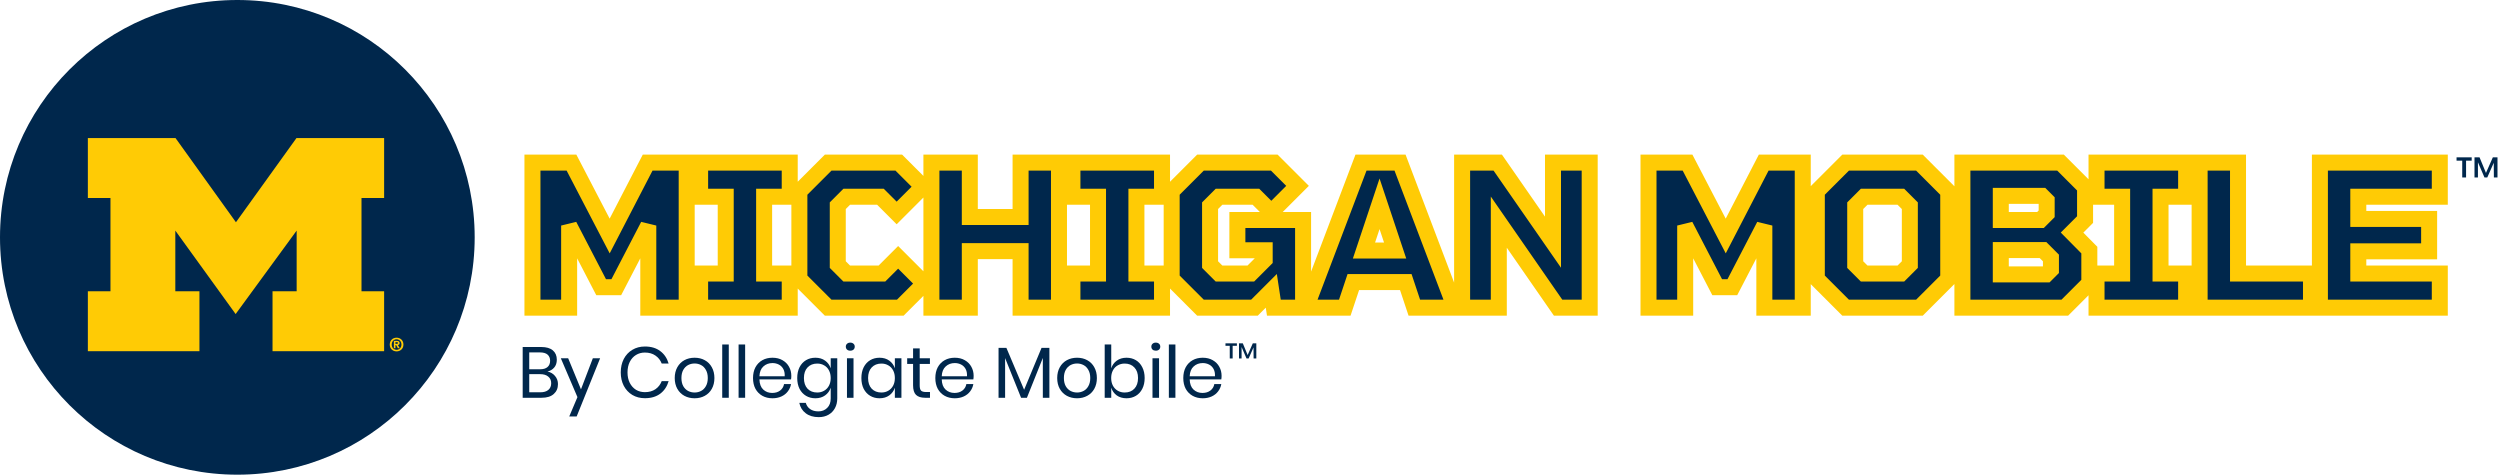<svg xmlns="http://www.w3.org/2000/svg" fill="none" viewBox="0 0 474 90" height="90" width="474">
<path fill="#00274C" d="M45 90C69.853 90 90 69.853 90 45C90 20.147 69.853 0 45 0C20.147 0 0 20.147 0 45C0 69.853 20.147 90 45 90Z"></path>
<path fill="#FFCB05" d="M44.733 42.138L33.276 26.173H16.657V37.536H20.945V55.227H16.657V66.59H37.814V55.227H33.24V43.721L44.677 59.543L56.246 43.721V55.227H51.672V66.59H72.83V55.227H68.541V37.536H72.83V26.173H56.211L44.733 42.138Z"></path>
<path fill="#FFCB05" d="M75.77 65.048C75.77 64.729 75.557 64.627 75.197 64.627H74.679V66.024H74.975V65.437H75.116L75.437 66.024H75.79L75.434 65.412C75.62 65.399 75.77 65.305 75.77 65.048ZM75.239 65.199H74.976V64.863H75.185C75.298 64.863 75.452 64.873 75.452 65.016C75.452 65.171 75.373 65.197 75.239 65.197V65.199Z"></path>
<path fill="#FFCB05" d="M75.192 64.024C74.508 64.024 73.898 64.505 73.898 65.327C73.898 66.149 74.508 66.624 75.192 66.624C75.876 66.624 76.489 66.147 76.489 65.327C76.489 64.507 75.876 64.024 75.192 64.024ZM75.192 66.326V66.322C74.68 66.326 74.271 65.924 74.271 65.327C74.271 64.729 74.68 64.327 75.192 64.327C75.704 64.327 76.116 64.729 76.116 65.327C76.116 65.924 75.692 66.326 75.192 66.326Z"></path>
<path fill="#00274C" d="M231.613 71.253C231.613 71.517 231.594 71.744 231.558 71.936H225.565C225.592 72.791 225.833 73.433 226.288 73.86C226.753 74.288 227.317 74.502 227.981 74.502C228.582 74.502 229.083 74.352 229.483 74.052C229.893 73.742 230.143 73.333 230.234 72.823H231.558C231.467 73.342 231.262 73.806 230.944 74.215C230.634 74.625 230.229 74.944 229.729 75.171C229.228 75.398 228.664 75.512 228.036 75.512C227.317 75.512 226.68 75.358 226.125 75.048C225.569 74.739 225.133 74.297 224.814 73.724C224.505 73.141 224.35 72.459 224.35 71.676C224.35 70.894 224.505 70.211 224.814 69.628C225.133 69.046 225.569 68.6 226.125 68.29C226.68 67.981 227.317 67.826 228.036 67.826C228.764 67.826 229.397 67.981 229.933 68.29C230.48 68.6 230.894 69.014 231.176 69.533C231.467 70.052 231.613 70.625 231.613 71.253ZM230.357 71.335C230.384 70.78 230.293 70.316 230.084 69.942C229.874 69.569 229.588 69.292 229.224 69.11C228.86 68.928 228.464 68.837 228.036 68.837C227.353 68.837 226.78 69.05 226.316 69.478C225.852 69.897 225.601 70.516 225.565 71.335H230.357Z"></path>
<path fill="#00274C" d="M222.858 65.314V75.417H221.615V65.314H222.858Z"></path>
<path fill="#00274C" d="M218.294 65.724C218.294 65.496 218.371 65.314 218.526 65.178C218.681 65.032 218.885 64.96 219.14 64.96C219.395 64.96 219.6 65.032 219.755 65.178C219.909 65.314 219.987 65.496 219.987 65.724C219.987 65.952 219.909 66.138 219.755 66.284C219.6 66.42 219.395 66.489 219.14 66.489C218.885 66.489 218.681 66.42 218.526 66.284C218.371 66.138 218.294 65.952 218.294 65.724ZM219.755 67.922V75.417H218.512V67.922H219.755Z"></path>
<path fill="#00274C" d="M213.586 67.826C214.251 67.826 214.842 67.981 215.361 68.29C215.88 68.6 216.285 69.046 216.576 69.628C216.876 70.211 217.027 70.893 217.027 71.676C217.027 72.459 216.876 73.141 216.576 73.724C216.285 74.297 215.88 74.739 215.361 75.048C214.842 75.358 214.251 75.512 213.586 75.512C212.858 75.512 212.239 75.33 211.73 74.966C211.229 74.593 210.883 74.106 210.692 73.505V75.417H209.45V65.314H210.692V69.833C210.883 69.233 211.229 68.75 211.73 68.386C212.239 68.013 212.858 67.826 213.586 67.826ZM213.231 68.932C212.749 68.932 212.312 69.046 211.921 69.273C211.53 69.492 211.225 69.81 211.006 70.229C210.788 70.648 210.679 71.13 210.679 71.676C210.679 72.222 210.788 72.705 211.006 73.123C211.225 73.533 211.53 73.851 211.921 74.079C212.312 74.306 212.749 74.42 213.231 74.42C214.005 74.42 214.619 74.179 215.074 73.697C215.539 73.205 215.771 72.532 215.771 71.676C215.771 70.821 215.539 70.152 215.074 69.669C214.619 69.178 214.005 68.932 213.231 68.932Z"></path>
<path fill="#00274C" d="M204.213 67.826C204.932 67.826 205.574 67.981 206.138 68.29C206.712 68.6 207.158 69.046 207.476 69.628C207.804 70.211 207.968 70.894 207.968 71.676C207.968 72.459 207.804 73.141 207.476 73.724C207.158 74.297 206.712 74.739 206.138 75.048C205.574 75.358 204.932 75.512 204.213 75.512C203.494 75.512 202.848 75.358 202.275 75.048C201.711 74.739 201.265 74.297 200.937 73.724C200.609 73.141 200.446 72.459 200.446 71.676C200.446 70.894 200.609 70.211 200.937 69.628C201.265 69.046 201.711 68.6 202.275 68.29C202.848 67.981 203.494 67.826 204.213 67.826ZM204.213 68.918C203.767 68.918 203.353 69.019 202.971 69.219C202.598 69.419 202.293 69.728 202.056 70.147C201.829 70.557 201.715 71.066 201.715 71.676C201.715 72.277 201.829 72.787 202.056 73.205C202.293 73.615 202.598 73.92 202.971 74.12C203.353 74.32 203.767 74.42 204.213 74.42C204.659 74.42 205.069 74.32 205.442 74.12C205.824 73.92 206.129 73.615 206.357 73.205C206.593 72.787 206.712 72.277 206.712 71.676C206.712 71.066 206.593 70.557 206.357 70.147C206.129 69.728 205.824 69.419 205.442 69.219C205.069 69.019 204.659 68.918 204.213 68.918Z"></path>
<path fill="#00274C" d="M198.964 65.956V75.417H197.721V67.867L194.704 75.417H193.598L190.568 67.895V75.417H189.325V65.956H190.813L194.172 73.901L197.475 65.956H198.964Z"></path>
<path fill="#00274C" d="M184.601 71.253C184.601 71.517 184.582 71.744 184.546 71.936H178.553C178.58 72.791 178.821 73.433 179.277 73.86C179.741 74.288 180.305 74.502 180.969 74.502C181.57 74.502 182.071 74.352 182.471 74.052C182.881 73.742 183.131 73.333 183.222 72.823H184.546C184.455 73.342 184.25 73.806 183.932 74.215C183.622 74.625 183.217 74.944 182.717 75.171C182.216 75.398 181.652 75.512 181.024 75.512C180.305 75.512 179.668 75.358 179.113 75.048C178.558 74.739 178.121 74.297 177.802 73.724C177.493 73.141 177.338 72.459 177.338 71.676C177.338 70.894 177.493 70.211 177.802 69.628C178.121 69.046 178.558 68.6 179.113 68.29C179.668 67.981 180.305 67.826 181.024 67.826C181.752 67.826 182.385 67.981 182.922 68.29C183.468 68.6 183.882 69.014 184.164 69.533C184.455 70.052 184.601 70.625 184.601 71.253ZM183.345 71.335C183.372 70.78 183.281 70.316 183.072 69.942C182.862 69.569 182.576 69.292 182.212 69.11C181.848 68.928 181.452 68.837 181.024 68.837C180.341 68.837 179.768 69.05 179.304 69.478C178.84 69.897 178.589 70.516 178.553 71.335H183.345Z"></path>
<path fill="#00274C" d="M176.327 74.325V75.417H175.399C174.634 75.417 174.061 75.235 173.679 74.871C173.306 74.507 173.119 73.897 173.119 73.041V69H172V67.922H173.119V66.052H174.375V67.922H176.314V69H174.375V73.069C174.375 73.551 174.461 73.883 174.634 74.065C174.816 74.238 175.126 74.325 175.563 74.325H176.327Z"></path>
<path fill="#00274C" d="M166.76 67.826C167.488 67.826 168.102 68.008 168.603 68.373C169.112 68.737 169.467 69.223 169.667 69.833V67.922H170.91V75.417H169.667V73.505C169.467 74.115 169.112 74.602 168.603 74.966C168.102 75.33 167.488 75.512 166.76 75.512C166.095 75.512 165.504 75.358 164.985 75.048C164.466 74.739 164.057 74.297 163.756 73.724C163.465 73.141 163.319 72.459 163.319 71.676C163.319 70.894 163.465 70.211 163.756 69.628C164.057 69.046 164.466 68.6 164.985 68.29C165.504 67.981 166.095 67.826 166.76 67.826ZM167.115 68.932C166.35 68.932 165.736 69.178 165.272 69.669C164.817 70.152 164.589 70.821 164.589 71.676C164.589 72.532 164.817 73.205 165.272 73.697C165.736 74.179 166.35 74.42 167.115 74.42C167.606 74.42 168.043 74.306 168.425 74.079C168.817 73.851 169.121 73.533 169.34 73.123C169.558 72.705 169.667 72.222 169.667 71.676C169.667 71.13 169.558 70.648 169.34 70.229C169.121 69.81 168.817 69.492 168.425 69.273C168.043 69.046 167.606 68.932 167.115 68.932Z"></path>
<path fill="#00274C" d="M160.366 65.724C160.366 65.496 160.444 65.314 160.599 65.178C160.753 65.032 160.958 64.96 161.213 64.96C161.468 64.96 161.672 65.032 161.827 65.178C161.982 65.314 162.059 65.496 162.059 65.724C162.059 65.952 161.982 66.138 161.827 66.284C161.672 66.42 161.468 66.489 161.213 66.489C160.958 66.489 160.753 66.42 160.599 66.284C160.444 66.138 160.366 65.952 160.366 65.724ZM161.827 67.922V75.417H160.585V67.922H161.827Z"></path>
<path fill="#00274C" d="M154.594 67.826C155.322 67.826 155.937 68.008 156.437 68.373C156.947 68.737 157.302 69.223 157.502 69.833V67.922H158.744V75.54C158.744 76.231 158.599 76.846 158.307 77.383C158.016 77.919 157.607 78.338 157.079 78.638C156.551 78.939 155.937 79.089 155.236 79.089C154.226 79.089 153.402 78.843 152.765 78.352C152.128 77.87 151.723 77.214 151.55 76.386H152.779C152.924 76.887 153.197 77.278 153.598 77.56C154.007 77.851 154.53 77.997 155.168 77.997C155.841 77.997 156.396 77.778 156.833 77.342C157.279 76.914 157.502 76.313 157.502 75.54V73.505C157.302 74.115 156.947 74.602 156.437 74.966C155.937 75.33 155.322 75.512 154.594 75.512C153.93 75.512 153.338 75.358 152.819 75.048C152.301 74.739 151.891 74.297 151.591 73.724C151.3 73.141 151.154 72.459 151.154 71.676C151.154 70.894 151.3 70.211 151.591 69.628C151.891 69.046 152.301 68.6 152.819 68.29C153.338 67.981 153.93 67.826 154.594 67.826ZM154.949 68.932C154.185 68.932 153.57 69.178 153.106 69.669C152.651 70.152 152.424 70.821 152.424 71.676C152.424 72.532 152.651 73.205 153.106 73.697C153.57 74.179 154.185 74.42 154.949 74.42C155.441 74.42 155.877 74.306 156.26 74.079C156.651 73.851 156.956 73.533 157.174 73.123C157.393 72.705 157.502 72.222 157.502 71.676C157.502 71.13 157.393 70.648 157.174 70.229C156.956 69.81 156.651 69.492 156.26 69.273C155.877 69.046 155.441 68.932 154.949 68.932Z"></path>
<path fill="#00274C" d="M150.034 71.253C150.034 71.517 150.016 71.744 149.98 71.936H143.987C144.014 72.791 144.255 73.433 144.71 73.86C145.174 74.288 145.738 74.502 146.403 74.502C147.004 74.502 147.504 74.352 147.905 74.052C148.314 73.742 148.564 73.333 148.655 72.823H149.98C149.889 73.342 149.684 73.806 149.365 74.215C149.056 74.625 148.651 74.944 148.15 75.171C147.65 75.398 147.085 75.512 146.457 75.512C145.738 75.512 145.101 75.358 144.546 75.048C143.991 74.739 143.554 74.297 143.236 73.724C142.926 73.141 142.772 72.459 142.772 71.676C142.772 70.894 142.926 70.211 143.236 69.628C143.554 69.046 143.991 68.6 144.546 68.29C145.101 67.981 145.738 67.826 146.457 67.826C147.186 67.826 147.818 67.981 148.355 68.29C148.901 68.6 149.315 69.014 149.597 69.533C149.889 70.052 150.034 70.625 150.034 71.253ZM148.778 71.335C148.806 70.78 148.715 70.316 148.505 69.942C148.296 69.569 148.009 69.292 147.645 69.11C147.281 68.928 146.885 68.837 146.457 68.837C145.775 68.837 145.202 69.05 144.737 69.478C144.273 69.897 144.023 70.516 143.987 71.335H148.778Z"></path>
<path fill="#00274C" d="M141.279 65.314V75.417H140.037V65.314H141.279Z"></path>
<path fill="#00274C" d="M138.176 65.314V75.417H136.934V65.314H138.176Z"></path>
<path fill="#00274C" d="M131.697 67.826C132.416 67.826 133.058 67.981 133.622 68.29C134.196 68.6 134.642 69.046 134.96 69.628C135.288 70.211 135.452 70.894 135.452 71.676C135.452 72.459 135.288 73.141 134.96 73.724C134.642 74.297 134.196 74.739 133.622 75.048C133.058 75.358 132.416 75.512 131.697 75.512C130.978 75.512 130.332 75.358 129.759 75.048C129.195 74.739 128.749 74.297 128.421 73.724C128.093 73.141 127.929 72.459 127.929 71.676C127.929 70.894 128.093 70.211 128.421 69.628C128.749 69.046 129.195 68.6 129.759 68.29C130.332 67.981 130.978 67.826 131.697 67.826ZM131.697 68.918C131.251 68.918 130.837 69.019 130.455 69.219C130.082 69.419 129.777 69.728 129.54 70.147C129.313 70.557 129.199 71.066 129.199 71.676C129.199 72.277 129.313 72.787 129.54 73.205C129.777 73.615 130.082 73.92 130.455 74.12C130.837 74.32 131.251 74.42 131.697 74.42C132.143 74.42 132.553 74.32 132.926 74.12C133.308 73.92 133.613 73.615 133.841 73.205C134.077 72.787 134.196 72.277 134.196 71.676C134.196 71.066 134.077 70.557 133.841 70.147C133.613 69.728 133.308 69.419 132.926 69.219C132.553 69.019 132.143 68.918 131.697 68.918Z"></path>
<path fill="#00274C" d="M122.282 65.697C123.456 65.697 124.425 65.988 125.19 66.57C125.954 67.144 126.482 67.931 126.773 68.932H125.463C125.217 68.295 124.821 67.79 124.275 67.417C123.729 67.034 123.06 66.843 122.268 66.843C121.64 66.843 121.076 66.998 120.575 67.308C120.084 67.608 119.693 68.045 119.401 68.618C119.119 69.182 118.978 69.847 118.978 70.611C118.978 71.367 119.119 72.026 119.401 72.591C119.693 73.155 120.084 73.592 120.575 73.901C121.076 74.202 121.64 74.352 122.268 74.352C123.06 74.352 123.729 74.165 124.275 73.792C124.821 73.41 125.217 72.9 125.463 72.263H126.773C126.482 73.264 125.954 74.056 125.19 74.638C124.425 75.212 123.456 75.499 122.282 75.499C121.381 75.499 120.585 75.294 119.893 74.884C119.201 74.466 118.66 73.888 118.268 73.15C117.886 72.404 117.695 71.558 117.695 70.611C117.695 69.656 117.886 68.805 118.268 68.058C118.66 67.312 119.201 66.734 119.893 66.325C120.585 65.906 121.381 65.697 122.282 65.697Z"></path>
<path fill="#00274C" d="M107.722 67.922L110.152 73.82L112.405 67.922H113.784L109.333 78.966H107.927L109.483 75.294L106.33 67.922H107.722Z"></path>
<path fill="#00274C" d="M103.797 70.434C104.389 70.561 104.867 70.843 105.231 71.28C105.604 71.717 105.79 72.231 105.79 72.823C105.79 73.606 105.522 74.234 104.985 74.707C104.457 75.18 103.688 75.417 102.678 75.417H99.101V65.792H102.623C103.588 65.792 104.321 66.006 104.821 66.434C105.322 66.862 105.572 67.449 105.572 68.195C105.572 68.814 105.404 69.314 105.067 69.697C104.739 70.079 104.316 70.325 103.797 70.434ZM100.343 70.011H102.418C103.028 70.011 103.492 69.87 103.811 69.588C104.139 69.305 104.302 68.909 104.302 68.4C104.302 67.908 104.143 67.522 103.825 67.239C103.506 66.957 103.019 66.816 102.364 66.816H100.343V70.011ZM102.446 74.379C103.101 74.379 103.606 74.229 103.961 73.929C104.325 73.628 104.507 73.205 104.507 72.659C104.507 72.122 104.321 71.704 103.947 71.403C103.583 71.094 103.074 70.939 102.418 70.939H100.343V74.379H102.446Z"></path>
<path fill="#00274C" d="M232.35 65.091H234.513V65.567H233.71V67.967H233.161V65.567H232.35V65.091ZM238.198 65.091V67.967H237.682L237.666 65.87L236.74 67.967H236.339L235.405 65.796V67.967H234.914V65.091H235.635L236.552 67.32L237.535 65.091H238.198Z"></path>
<path fill="#00274C" d="M465.762 29.831H468.632V30.462H467.567V33.647H466.838V30.462H465.762V29.831ZM473.524 29.831V33.647H472.839L472.817 30.864L471.589 33.647H471.056L469.817 30.766V33.647H469.165V29.831H470.121L471.339 32.788L472.643 29.831H473.524Z"></path>
<mask fill="black" height="32" width="366" y="28.337" x="98.837" maskUnits="userSpaceOnUse" id="path-25-outside-1_6316_4103">
<rect height="32" width="366" y="28.337" x="98.837" fill="white"></rect>
<path d="M130.197 30.831V58.337H122.916V42.764L116.848 54.454H113.976L107.909 42.764V58.337H100.952V30.831H108.354L115.594 44.746L122.794 30.831H130.197ZM149.732 37.303H144.878V51.865H149.732V58.337H132.743V51.865H137.597V37.303H132.743V30.831H149.732V37.303ZM170.289 48.791L175.265 53.766L170.694 58.337H157.022L151.561 52.876V36.292L157.022 30.831H170.411L174.981 35.402L170.006 40.377L166.932 37.303H160.541L158.842 39.002V50.166L160.541 51.865H167.215L170.289 48.791ZM193.503 30.831H200.784V58.337H193.503V47.618H183.876V58.337H176.595V30.831H183.876V41.146H193.503V30.831ZM220.319 37.303H215.465V51.865H220.319V58.337H203.33V51.865H208.184V37.303H203.33V30.831H220.319V37.303ZM234.607 41.712H247.065V58.337H241.524L241.039 55.142L237.843 58.337H227.609L222.149 52.876V36.292L227.609 30.831H241.605L246.014 35.24L241.039 40.216L238.126 37.303H231.128L229.43 39.002V50.166L231.128 51.865H237.155L239.785 49.236V47.456H234.607V41.712ZM268.157 58.337L266.539 53.483H256.588L254.97 58.337H247.608L258.044 30.831H265.447L275.883 58.337H268.157ZM258.611 47.497H264.516L261.563 38.638L258.611 47.497ZM294.448 30.831H301.405V58.337H295.419L284.174 42.117V58.337H277.216V30.831H283.972L294.448 45.919V30.831ZM341.801 30.831V58.337H334.52V42.764L328.453 54.454H325.581L319.513 42.764V58.337H312.556V30.831H319.958L327.199 44.746L334.399 30.831H341.801ZM363.925 30.831L369.386 36.292V52.876L363.925 58.337H349.929L344.469 52.876V36.292L349.929 30.831H363.925ZM360.406 51.865L362.105 50.166V39.002L360.406 37.303H353.448L351.75 39.002V50.166L353.448 51.865H360.406ZM392.861 44.099L396.138 47.416V53.685L391.486 58.337H372.07V30.831H390.677L395.329 35.483V41.631L392.861 44.099ZM379.351 37.142V41.712H386.875L388.048 40.539V38.031L387.158 37.142H379.351ZM387.967 52.027L388.857 51.137V48.912L387.36 47.416H379.351V52.027H387.967ZM414.491 37.303H409.637V51.865H414.491V58.337H397.502V51.865H402.356V37.303H397.502V30.831H414.491V37.303ZM424.329 51.865H438.163V58.337H417.048V30.831H424.329V51.865ZM462.586 37.303H447.134V41.51H460.563V47.658H447.134V51.865H462.586V58.337H439.853V30.831H462.586V37.303Z"></path>
</mask>
<path fill="#00274C" d="M130.197 30.831V58.337H122.916V42.764L116.848 54.454H113.976L107.909 42.764V58.337H100.952V30.831H108.354L115.594 44.746L122.794 30.831H130.197ZM149.732 37.303H144.878V51.865H149.732V58.337H132.743V51.865H137.597V37.303H132.743V30.831H149.732V37.303ZM170.289 48.791L175.265 53.766L170.694 58.337H157.022L151.561 52.876V36.292L157.022 30.831H170.411L174.981 35.402L170.006 40.377L166.932 37.303H160.541L158.842 39.002V50.166L160.541 51.865H167.215L170.289 48.791ZM193.503 30.831H200.784V58.337H193.503V47.618H183.876V58.337H176.595V30.831H183.876V41.146H193.503V30.831ZM220.319 37.303H215.465V51.865H220.319V58.337H203.33V51.865H208.184V37.303H203.33V30.831H220.319V37.303ZM234.607 41.712H247.065V58.337H241.524L241.039 55.142L237.843 58.337H227.609L222.149 52.876V36.292L227.609 30.831H241.605L246.014 35.24L241.039 40.216L238.126 37.303H231.128L229.43 39.002V50.166L231.128 51.865H237.155L239.785 49.236V47.456H234.607V41.712ZM268.157 58.337L266.539 53.483H256.588L254.97 58.337H247.608L258.044 30.831H265.447L275.883 58.337H268.157ZM258.611 47.497H264.516L261.563 38.638L258.611 47.497ZM294.448 30.831H301.405V58.337H295.419L284.174 42.117V58.337H277.216V30.831H283.972L294.448 45.919V30.831ZM341.801 30.831V58.337H334.52V42.764L328.453 54.454H325.581L319.513 42.764V58.337H312.556V30.831H319.958L327.199 44.746L334.399 30.831H341.801ZM363.925 30.831L369.386 36.292V52.876L363.925 58.337H349.929L344.469 52.876V36.292L349.929 30.831H363.925ZM360.406 51.865L362.105 50.166V39.002L360.406 37.303H353.448L351.75 39.002V50.166L353.448 51.865H360.406ZM392.861 44.099L396.138 47.416V53.685L391.486 58.337H372.07V30.831H390.677L395.329 35.483V41.631L392.861 44.099ZM379.351 37.142V41.712H386.875L388.048 40.539V38.031L387.158 37.142H379.351ZM387.967 52.027L388.857 51.137V48.912L387.36 47.416H379.351V52.027H387.967ZM414.491 37.303H409.637V51.865H414.491V58.337H397.502V51.865H402.356V37.303H397.502V30.831H414.491V37.303ZM424.329 51.865H438.163V58.337H417.048V30.831H424.329V51.865ZM462.586 37.303H447.134V41.51H460.563V47.658H447.134V51.865H462.586V58.337H439.853V30.831H462.586V37.303Z"></path>
<path mask="url(#path-25-outside-1_6316_4103)" fill="#FFCB05" d="M130.197 30.831H131.713V29.315H130.197V30.831ZM130.197 58.337V59.854H131.713V58.337H130.197ZM122.916 58.337H121.399V59.854H122.916V58.337ZM122.916 42.764H124.433L121.569 42.065L122.916 42.764ZM116.848 54.454V55.971H117.77L118.195 55.153L116.848 54.454ZM113.976 54.454L112.63 55.153L113.055 55.971H113.976V54.454ZM107.909 42.764L109.255 42.065L106.392 42.764H107.909ZM107.909 58.337V59.854H109.426V58.337H107.909ZM100.952 58.337H99.435V59.854H100.952V58.337ZM100.952 30.831V29.315H99.435V30.831H100.952ZM108.354 30.831L109.7 30.131L109.275 29.315H108.354V30.831ZM115.594 44.746L114.249 45.446L115.598 48.039L116.942 45.443L115.594 44.746ZM122.794 30.831V29.315H121.871L121.447 30.134L122.794 30.831ZM130.197 30.831H128.68V58.337H130.197H131.713V30.831H130.197ZM130.197 58.337V56.82H122.916V58.337V59.854H130.197V58.337ZM122.916 58.337H124.433V42.764H122.916H121.399V58.337H122.916ZM122.916 42.764L121.569 42.065L115.502 53.755L116.848 54.454L118.195 55.153L124.262 43.463L122.916 42.764ZM116.848 54.454V52.937H113.976V54.454V55.971H116.848V54.454ZM113.976 54.454L115.323 53.755L109.255 42.065L107.909 42.764L106.563 43.463L112.63 55.153L113.976 54.454ZM107.909 42.764H106.392V58.337H107.909H109.426V42.764H107.909ZM107.909 58.337V56.82H100.952V58.337V59.854H107.909V58.337ZM100.952 58.337H102.469V30.831H100.952H99.435V58.337H100.952ZM100.952 30.831V32.348H108.354V30.831V29.315H100.952V30.831ZM108.354 30.831L107.008 31.532L114.249 45.446L115.594 44.746L116.94 44.046L109.7 30.131L108.354 30.831ZM115.594 44.746L116.942 45.443L124.142 31.529L122.794 30.831L121.447 30.134L114.247 44.049L115.594 44.746ZM122.794 30.831V32.348H130.197V30.831V29.315H122.794V30.831ZM149.732 37.303V38.82H151.249V37.303H149.732ZM144.878 37.303V35.786H143.361V37.303H144.878ZM144.878 51.865H143.361V53.382H144.878V51.865ZM149.732 51.865H151.249V50.348H149.732V51.865ZM149.732 58.337V59.854H151.249V58.337H149.732ZM132.743 58.337H131.226V59.854H132.743V58.337ZM132.743 51.865V50.348H131.226V51.865H132.743ZM137.597 51.865V53.382H139.114V51.865H137.597ZM137.597 37.303H139.114V35.786H137.597V37.303ZM132.743 37.303H131.226V38.82H132.743V37.303ZM132.743 30.831V29.315H131.226V30.831H132.743ZM149.732 30.831H151.249V29.315H149.732V30.831ZM149.732 37.303V35.786H144.878V37.303V38.82H149.732V37.303ZM144.878 37.303H143.361V51.865H144.878H146.395V37.303H144.878ZM144.878 51.865V53.382H149.732V51.865V50.348H144.878V51.865ZM149.732 51.865H148.215V58.337H149.732H151.249V51.865H149.732ZM149.732 58.337V56.82H132.743V58.337V59.854H149.732V58.337ZM132.743 58.337H134.26V51.865H132.743H131.226V58.337H132.743ZM132.743 51.865V53.382H137.597V51.865V50.348H132.743V51.865ZM137.597 51.865H139.114V37.303H137.597H136.08V51.865H137.597ZM137.597 37.303V35.786H132.743V37.303V38.82H137.597V37.303ZM132.743 37.303H134.26V30.831H132.743H131.226V37.303H132.743ZM132.743 30.831V32.348H149.732V30.831V29.315H132.743V30.831ZM149.732 30.831H148.215V37.303H149.732H151.249V30.831H149.732ZM170.289 48.791L171.362 47.718L170.289 46.646L169.217 47.718L170.289 48.791ZM175.265 53.766L176.337 54.839L177.41 53.766L176.337 52.694L175.265 53.766ZM170.694 58.337V59.854H171.322L171.766 59.41L170.694 58.337ZM157.022 58.337L155.949 59.41L156.394 59.854H157.022V58.337ZM151.561 52.876H150.044V53.505L150.489 53.949L151.561 52.876ZM151.561 36.292L150.489 35.219L150.044 35.664V36.292H151.561ZM157.022 30.831V29.315H156.394L155.949 29.759L157.022 30.831ZM170.411 30.831L171.483 29.759L171.039 29.315H170.411V30.831ZM174.981 35.402L176.054 36.475L177.127 35.402L176.054 34.33L174.981 35.402ZM170.006 40.377L168.934 41.45L170.006 42.523L171.079 41.45L170.006 40.377ZM166.932 37.303L168.005 36.231L167.56 35.786H166.932V37.303ZM160.541 37.303V35.786H159.913L159.468 36.231L160.541 37.303ZM158.842 39.002L157.77 37.93L157.325 38.374V39.002H158.842ZM158.842 50.166H157.325V50.795L157.77 51.239L158.842 50.166ZM160.541 51.865L159.468 52.938L159.913 53.382H160.541V51.865ZM167.215 51.865V53.382H167.843L168.288 52.938L167.215 51.865ZM170.289 48.791L169.217 49.864L174.192 54.839L175.265 53.766L176.337 52.694L171.362 47.718L170.289 48.791ZM175.265 53.766L174.192 52.694L169.621 57.264L170.694 58.337L171.766 59.41L176.337 54.839L175.265 53.766ZM170.694 58.337V56.82H157.022V58.337V59.854H170.694V58.337ZM157.022 58.337L158.094 57.264L152.634 51.804L151.561 52.876L150.489 53.949L155.949 59.41L157.022 58.337ZM151.561 52.876H153.078V36.292H151.561H150.044V52.876H151.561ZM151.561 36.292L152.634 37.365L158.094 31.904L157.022 30.831L155.949 29.759L150.489 35.219L151.561 36.292ZM157.022 30.831V32.348H170.411V30.831V29.315H157.022V30.831ZM170.411 30.831L169.338 31.904L173.909 36.475L174.981 35.402L176.054 34.33L171.483 29.759L170.411 30.831ZM174.981 35.402L173.909 34.33L168.934 39.305L170.006 40.377L171.079 41.45L176.054 36.475L174.981 35.402ZM170.006 40.377L171.079 39.305L168.005 36.231L166.932 37.303L165.859 38.376L168.934 41.45L170.006 40.377ZM166.932 37.303V35.786H160.541V37.303V38.82H166.932V37.303ZM160.541 37.303L159.468 36.231L157.77 37.93L158.842 39.002L159.915 40.075L161.614 38.376L160.541 37.303ZM158.842 39.002H157.325V50.166H158.842H160.359V39.002H158.842ZM158.842 50.166L157.77 51.239L159.468 52.938L160.541 51.865L161.614 50.793L159.915 49.094L158.842 50.166ZM160.541 51.865V53.382H167.215V51.865V50.348H160.541V51.865ZM167.215 51.865L168.288 52.938L171.362 49.864L170.289 48.791L169.217 47.718L166.143 50.793L167.215 51.865ZM193.503 30.831V29.315H191.986V30.831H193.503ZM200.784 30.831H202.301V29.315H200.784V30.831ZM200.784 58.337V59.854H202.301V58.337H200.784ZM193.503 58.337H191.986V59.854H193.503V58.337ZM193.503 47.618H195.02V46.101H193.503V47.618ZM183.876 47.618V46.101H182.359V47.618H183.876ZM183.876 58.337V59.854H185.393V58.337H183.876ZM176.595 58.337H175.078V59.854H176.595V58.337ZM176.595 30.831V29.315H175.078V30.831H176.595ZM183.876 30.831H185.393V29.315H183.876V30.831ZM183.876 41.146H182.359V42.663H183.876V41.146ZM193.503 41.146V42.663H195.02V41.146H193.503ZM193.503 30.831V32.348H200.784V30.831V29.315H193.503V30.831ZM200.784 30.831H199.267V58.337H200.784H202.301V30.831H200.784ZM200.784 58.337V56.82H193.503V58.337V59.854H200.784V58.337ZM193.503 58.337H195.02V47.618H193.503H191.986V58.337H193.503ZM193.503 47.618V46.101H183.876V47.618V49.135H193.503V47.618ZM183.876 47.618H182.359V58.337H183.876H185.393V47.618H183.876ZM183.876 58.337V56.82H176.595V58.337V59.854H183.876V58.337ZM176.595 58.337H178.112V30.831H176.595H175.078V58.337H176.595ZM176.595 30.831V32.348H183.876V30.831V29.315H176.595V30.831ZM183.876 30.831H182.359V41.146H183.876H185.393V30.831H183.876ZM183.876 41.146V42.663H193.503V41.146V39.629H183.876V41.146ZM193.503 41.146H195.02V30.831H193.503H191.986V41.146H193.503ZM220.319 37.303V38.82H221.836V37.303H220.319ZM215.465 37.303V35.786H213.948V37.303H215.465ZM215.465 51.865H213.948V53.382H215.465V51.865ZM220.319 51.865H221.836V50.348H220.319V51.865ZM220.319 58.337V59.854H221.836V58.337H220.319ZM203.33 58.337H201.814V59.854H203.33V58.337ZM203.33 51.865V50.348H201.814V51.865H203.33ZM208.184 51.865V53.382H209.701V51.865H208.184ZM208.184 37.303H209.701V35.786H208.184V37.303ZM203.33 37.303H201.814V38.82H203.33V37.303ZM203.33 30.831V29.315H201.814V30.831H203.33ZM220.319 30.831H221.836V29.315H220.319V30.831ZM220.319 37.303V35.786H215.465V37.303V38.82H220.319V37.303ZM215.465 37.303H213.948V51.865H215.465H216.982V37.303H215.465ZM215.465 51.865V53.382H220.319V51.865V50.348H215.465V51.865ZM220.319 51.865H218.802V58.337H220.319H221.836V51.865H220.319ZM220.319 58.337V56.82H203.33V58.337V59.854H220.319V58.337ZM203.33 58.337H204.847V51.865H203.33H201.814V58.337H203.33ZM203.33 51.865V53.382H208.184V51.865V50.348H203.33V51.865ZM208.184 51.865H209.701V37.303H208.184H206.668V51.865H208.184ZM208.184 37.303V35.786H203.33V37.303V38.82H208.184V37.303ZM203.33 37.303H204.847V30.831H203.33H201.814V37.303H203.33ZM203.33 30.831V32.348H220.319V30.831V29.315H203.33V30.831ZM220.319 30.831H218.802V37.303H220.319H221.836V30.831H220.319ZM234.607 41.712V40.196H233.09V41.712H234.607ZM247.065 41.712H248.582V40.196H247.065V41.712ZM247.065 58.337V59.854H248.582V58.337H247.065ZM241.524 58.337L240.024 58.565L240.22 59.854H241.524V58.337ZM241.039 55.142L242.538 54.914L242.088 51.947L239.966 54.069L241.039 55.142ZM237.843 58.337V59.854H238.471L238.916 59.41L237.843 58.337ZM227.609 58.337L226.537 59.41L226.981 59.854H227.609V58.337ZM222.149 52.876H220.632V53.505L221.076 53.949L222.149 52.876ZM222.149 36.292L221.076 35.219L220.632 35.664V36.292H222.149ZM227.609 30.831V29.315H226.981L226.537 29.759L227.609 30.831ZM241.605 30.831L242.677 29.759L242.233 29.315H241.605V30.831ZM246.014 35.24L247.086 36.313L248.159 35.24L247.086 34.168L246.014 35.24ZM241.039 40.216L239.966 41.288L241.039 42.361L242.111 41.288L241.039 40.216ZM238.126 37.303L239.199 36.231L238.754 35.786H238.126V37.303ZM231.128 37.303V35.786H230.5L230.056 36.231L231.128 37.303ZM229.43 39.002L228.357 37.93L227.913 38.374V39.002H229.43ZM229.43 50.166H227.913V50.795L228.357 51.239L229.43 50.166ZM231.128 51.865L230.056 52.938L230.5 53.382H231.128V51.865ZM237.155 51.865V53.382H237.784L238.228 52.938L237.155 51.865ZM239.785 49.236L240.857 50.309L241.301 49.864V49.236H239.785ZM239.785 47.456H241.301V45.939H239.785V47.456ZM234.607 47.456H233.09V48.973H234.607V47.456ZM234.607 41.712V43.229H247.065V41.712V40.196H234.607V41.712ZM247.065 41.712H245.549V58.337H247.065H248.582V41.712H247.065ZM247.065 58.337V56.82H241.524V58.337V59.854H247.065V58.337ZM241.524 58.337L243.024 58.109L242.538 54.914L241.039 55.142L239.539 55.369L240.024 58.565L241.524 58.337ZM241.039 55.142L239.966 54.069L236.77 57.264L237.843 58.337L238.916 59.41L242.111 56.214L241.039 55.142ZM237.843 58.337V56.82H227.609V58.337V59.854H237.843V58.337ZM227.609 58.337L228.682 57.264L223.221 51.804L222.149 52.876L221.076 53.949L226.537 59.41L227.609 58.337ZM222.149 52.876H223.665V36.292H222.149H220.632V52.876H222.149ZM222.149 36.292L223.221 37.365L228.682 31.904L227.609 30.831L226.537 29.759L221.076 35.219L222.149 36.292ZM227.609 30.831V32.348H241.605V30.831V29.315H227.609V30.831ZM241.605 30.831L240.532 31.904L244.941 36.313L246.014 35.24L247.086 34.168L242.677 29.759L241.605 30.831ZM246.014 35.24L244.941 34.168L239.966 39.143L241.039 40.216L242.111 41.288L247.086 36.313L246.014 35.24ZM241.039 40.216L242.111 39.143L239.199 36.231L238.126 37.303L237.054 38.376L239.966 41.288L241.039 40.216ZM238.126 37.303V35.786H231.128V37.303V38.82H238.126V37.303ZM231.128 37.303L230.056 36.231L228.357 37.93L229.43 39.002L230.502 40.075L232.201 38.376L231.128 37.303ZM229.43 39.002H227.913V50.166H229.43H230.946V39.002H229.43ZM229.43 50.166L228.357 51.239L230.056 52.938L231.128 51.865L232.201 50.793L230.502 49.094L229.43 50.166ZM231.128 51.865V53.382H237.155V51.865V50.348H231.128V51.865ZM237.155 51.865L238.228 52.938L240.857 50.309L239.785 49.236L238.712 48.163L236.083 50.793L237.155 51.865ZM239.785 49.236H241.301V47.456H239.785H238.268V49.236H239.785ZM239.785 47.456V45.939H234.607V47.456V48.973H239.785V47.456ZM234.607 47.456H236.124V41.712H234.607H233.09V47.456H234.607ZM268.157 58.337L266.718 58.817L267.063 59.854H268.157V58.337ZM266.539 53.483L267.978 53.004L267.632 51.966H266.539V53.483ZM256.588 53.483V51.966H255.495L255.149 53.004L256.588 53.483ZM254.97 58.337V59.854H256.063L256.409 58.817L254.97 58.337ZM247.608 58.337L246.19 57.799L245.411 59.854H247.608V58.337ZM258.044 30.831V29.315H256.998L256.626 30.293L258.044 30.831ZM265.447 30.831L266.865 30.293L266.493 29.315H265.447V30.831ZM275.883 58.337V59.854H278.08L277.301 57.799L275.883 58.337ZM258.611 47.497L257.172 47.017L256.506 49.014H258.611V47.497ZM264.516 47.497V49.014H266.621L265.955 47.017L264.516 47.497ZM261.563 38.638L263.002 38.158L261.563 33.842L260.124 38.158L261.563 38.638ZM268.157 58.337L269.596 57.857L267.978 53.004L266.539 53.483L265.1 53.963L266.718 58.817L268.157 58.337ZM266.539 53.483V51.966H256.588V53.483V55H266.539V53.483ZM256.588 53.483L255.149 53.004L253.531 57.857L254.97 58.337L256.409 58.817L258.027 53.963L256.588 53.483ZM254.97 58.337V56.82H247.608V58.337V59.854H254.97V58.337ZM247.608 58.337L249.027 58.875L259.463 31.369L258.044 30.831L256.626 30.293L246.19 57.799L247.608 58.337ZM258.044 30.831V32.348H265.447V30.831V29.315H258.044V30.831ZM265.447 30.831L264.028 31.369L274.464 58.875L275.883 58.337L277.301 57.799L266.865 30.293L265.447 30.831ZM275.883 58.337V56.82H268.157V58.337V59.854H275.883V58.337ZM258.611 47.497V49.014H264.516V47.497V45.98H258.611V47.497ZM264.516 47.497L265.955 47.017L263.002 38.158L261.563 38.638L260.124 39.118L263.077 47.976L264.516 47.497ZM261.563 38.638L260.124 38.158L257.172 47.017L258.611 47.497L260.05 47.976L263.002 39.118L261.563 38.638ZM294.448 30.831V29.315H292.931V30.831H294.448ZM301.405 30.831H302.922V29.315H301.405V30.831ZM301.405 58.337V59.854H302.922V58.337H301.405ZM295.419 58.337L294.172 59.201L294.625 59.854H295.419V58.337ZM284.174 42.117L285.42 41.253L282.657 37.267V42.117H284.174ZM284.174 58.337V59.854H285.691V58.337H284.174ZM277.216 58.337H275.7V59.854H277.216V58.337ZM277.216 30.831V29.315H275.7V30.831H277.216ZM283.971 30.831L285.217 29.966L284.765 29.315H283.971V30.831ZM294.448 45.919L293.202 46.784L295.965 50.763V45.919H294.448ZM294.448 30.831V32.348H301.405V30.831V29.315H294.448V30.831ZM301.405 30.831H299.888V58.337H301.405H302.922V30.831H301.405ZM301.405 58.337V56.82H295.419V58.337V59.854H301.405V58.337ZM295.419 58.337L296.665 57.473L285.42 41.253L284.174 42.117L282.927 42.981L294.172 59.201L295.419 58.337ZM284.174 42.117H282.657V58.337H284.174H285.691V42.117H284.174ZM284.174 58.337V56.82H277.216V58.337V59.854H284.174V58.337ZM277.216 58.337H278.733V30.831H277.216H275.7V58.337H277.216ZM277.216 30.831V32.348H283.971V30.831V29.315H277.216V30.831ZM283.971 30.831L282.726 31.697L293.202 46.784L294.448 45.919L295.694 45.054L285.217 29.966L283.971 30.831ZM294.448 45.919H295.965V30.831H294.448H292.931V45.919H294.448ZM341.801 30.831H343.318V29.315H341.801V30.831ZM341.801 58.337V59.854H343.318V58.337H341.801ZM334.52 58.337H333.003V59.854H334.52V58.337ZM334.52 42.764H336.037L333.174 42.065L334.52 42.764ZM328.453 54.454V55.971H329.374L329.799 55.153L328.453 54.454ZM325.581 54.454L324.234 55.153L324.659 55.971H325.581V54.454ZM319.513 42.764L320.86 42.065L317.996 42.764H319.513ZM319.513 58.337V59.854H321.03V58.337H319.513ZM312.556 58.337H311.039V59.854H312.556V58.337ZM312.556 30.831V29.315H311.039V30.831H312.556ZM319.958 30.831L321.304 30.131L320.879 29.315H319.958V30.831ZM327.199 44.746L325.853 45.446L327.202 48.039L328.546 45.443L327.199 44.746ZM334.399 30.831V29.315H333.476L333.051 30.134L334.399 30.831ZM341.801 30.831H340.284V58.337H341.801H343.318V30.831H341.801ZM341.801 58.337V56.82H334.52V58.337V59.854H341.801V58.337ZM334.52 58.337H336.037V42.764H334.52H333.003V58.337H334.52ZM334.52 42.764L333.174 42.065L327.106 53.755L328.453 54.454L329.799 55.153L335.866 43.463L334.52 42.764ZM328.453 54.454V52.937H325.581V54.454V55.971H328.453V54.454ZM325.581 54.454L326.927 53.755L320.86 42.065L319.513 42.764L318.167 43.463L324.234 55.153L325.581 54.454ZM319.513 42.764H317.996V58.337H319.513H321.03V42.764H319.513ZM319.513 58.337V56.82H312.556V58.337V59.854H319.513V58.337ZM312.556 58.337H314.073V30.831H312.556H311.039V58.337H312.556ZM312.556 30.831V32.348H319.958V30.831V29.315H312.556V30.831ZM319.958 30.831L318.613 31.532L325.853 45.446L327.199 44.746L328.544 44.046L321.304 30.131L319.958 30.831ZM327.199 44.746L328.546 45.443L335.746 31.529L334.399 30.831L333.051 30.134L325.852 44.049L327.199 44.746ZM334.399 30.831V32.348H341.801V30.831V29.315H334.399V30.831ZM363.925 30.831L364.997 29.759L364.553 29.315H363.925V30.831ZM369.386 36.292H370.902V35.664L370.458 35.219L369.386 36.292ZM369.386 52.876L370.458 53.949L370.902 53.505V52.876H369.386ZM363.925 58.337V59.854H364.553L364.997 59.41L363.925 58.337ZM349.929 58.337L348.857 59.41L349.301 59.854H349.929V58.337ZM344.469 52.876H342.952V53.505L343.396 53.949L344.469 52.876ZM344.469 36.292L343.396 35.219L342.952 35.664V36.292H344.469ZM349.929 30.831V29.315H349.301L348.857 29.759L349.929 30.831ZM360.406 51.865V53.382H361.034L361.478 52.938L360.406 51.865ZM362.105 50.166L363.177 51.239L363.622 50.795V50.166H362.105ZM362.105 39.002H363.622V38.374L363.177 37.93L362.105 39.002ZM360.406 37.303L361.478 36.231L361.034 35.786H360.406V37.303ZM353.448 37.303V35.786H352.82L352.376 36.231L353.448 37.303ZM351.75 39.002L350.677 37.93L350.233 38.374V39.002H351.75ZM351.75 50.166H350.233V50.795L350.677 51.239L351.75 50.166ZM353.448 51.865L352.376 52.938L352.82 53.382H353.448V51.865ZM363.925 30.831L362.852 31.904L368.313 37.365L369.386 36.292L370.458 35.219L364.997 29.759L363.925 30.831ZM369.386 36.292H367.869V52.876H369.386H370.902V36.292H369.386ZM369.386 52.876L368.313 51.804L362.852 57.264L363.925 58.337L364.997 59.41L370.458 53.949L369.386 52.876ZM363.925 58.337V56.82H349.929V58.337V59.854H363.925V58.337ZM349.929 58.337L351.002 57.264L345.541 51.804L344.469 52.876L343.396 53.949L348.857 59.41L349.929 58.337ZM344.469 52.876H345.986V36.292H344.469H342.952V52.876H344.469ZM344.469 36.292L345.541 37.365L351.002 31.904L349.929 30.831L348.857 29.759L343.396 35.219L344.469 36.292ZM349.929 30.831V32.348H363.925V30.831V29.315H349.929V30.831ZM360.406 51.865L361.478 52.938L363.177 51.239L362.105 50.166L361.032 49.094L359.333 50.793L360.406 51.865ZM362.105 50.166H363.622V39.002H362.105H360.588V50.166H362.105ZM362.105 39.002L363.177 37.93L361.478 36.231L360.406 37.303L359.333 38.376L361.032 40.075L362.105 39.002ZM360.406 37.303V35.786H353.448V37.303V38.82H360.406V37.303ZM353.448 37.303L352.376 36.231L350.677 37.93L351.75 39.002L352.822 40.075L354.521 38.376L353.448 37.303ZM351.75 39.002H350.233V50.166H351.75H353.266V39.002H351.75ZM351.75 50.166L350.677 51.239L352.376 52.938L353.448 51.865L354.521 50.793L352.822 49.094L351.75 50.166ZM353.448 51.865V53.382H360.406V51.865V50.348H353.448V51.865ZM392.861 44.099L391.789 43.026L390.723 44.092L391.782 45.165L392.861 44.099ZM396.138 47.416H397.655V46.793L397.217 46.35L396.138 47.416ZM396.138 53.685L397.21 54.758L397.655 54.314V53.685H396.138ZM391.486 58.337V59.854H392.114L392.559 59.41L391.486 58.337ZM372.07 58.337H370.554V59.854H372.07V58.337ZM372.07 30.831V29.315H370.554V30.831H372.07ZM390.677 30.831L391.75 29.759L391.305 29.315H390.677V30.831ZM395.329 35.483H396.846V34.855L396.401 34.411L395.329 35.483ZM395.329 41.631L396.401 42.704L396.846 42.26V41.631H395.329ZM379.351 37.142V35.625H377.834V37.142H379.351ZM379.351 41.712H377.834V43.229H379.351V41.712ZM386.875 41.712V43.229H387.503L387.947 42.785L386.875 41.712ZM388.048 40.539L389.12 41.612L389.565 41.168V40.539H388.048ZM388.048 38.031H389.565V37.403L389.12 36.959L388.048 38.031ZM387.158 37.142L388.231 36.069L387.786 35.625H387.158V37.142ZM387.967 52.027V53.544H388.595L389.04 53.099L387.967 52.027ZM388.857 51.137L389.929 52.21L390.374 51.765V51.137H388.857ZM388.857 48.912H390.374V48.284L389.929 47.84L388.857 48.912ZM387.36 47.416L388.433 46.343L387.989 45.899H387.36V47.416ZM379.351 47.416V45.899H377.834V47.416H379.351ZM379.351 52.027H377.834V53.544H379.351V52.027ZM392.861 44.099L391.782 45.165L395.059 48.482L396.138 47.416L397.217 46.35L393.941 43.033L392.861 44.099ZM396.138 47.416H394.621V53.685H396.138H397.655V47.416H396.138ZM396.138 53.685L395.065 52.613L390.414 57.264L391.486 58.337L392.559 59.41L397.21 54.758L396.138 53.685ZM391.486 58.337V56.82H372.07V58.337V59.854H391.486V58.337ZM372.07 58.337H373.587V30.831H372.07H370.554V58.337H372.07ZM372.07 30.831V32.348H390.677V30.831V29.315H372.07V30.831ZM390.677 30.831L389.605 31.904L394.256 36.556L395.329 35.483L396.401 34.411L391.75 29.759L390.677 30.831ZM395.329 35.483H393.812V41.631H395.329H396.846V35.483H395.329ZM395.329 41.631L394.256 40.559L391.789 43.026L392.861 44.099L393.934 45.171L396.401 42.704L395.329 41.631ZM379.351 37.142H377.834V41.712H379.351H380.868V37.142H379.351ZM379.351 41.712V43.229H386.875V41.712V40.196H379.351V41.712ZM386.875 41.712L387.947 42.785L389.12 41.612L388.048 40.539L386.975 39.467L385.802 40.64L386.875 41.712ZM388.048 40.539H389.565V38.031H388.048H386.531V40.539H388.048ZM388.048 38.031L389.12 36.959L388.231 36.069L387.158 37.142L386.085 38.214L386.975 39.104L388.048 38.031ZM387.158 37.142V35.625H379.351V37.142V38.658H387.158V37.142ZM387.967 52.027L389.04 53.099L389.929 52.21L388.857 51.137L387.784 50.065L386.894 50.954L387.967 52.027ZM388.857 51.137H390.374V48.912H388.857H387.34V51.137H388.857ZM388.857 48.912L389.929 47.84L388.433 46.343L387.36 47.416L386.288 48.488L387.784 49.985L388.857 48.912ZM387.36 47.416V45.899H379.351V47.416V48.933H387.36V47.416ZM379.351 47.416H377.834V52.027H379.351H380.868V47.416H379.351ZM379.351 52.027V53.544H387.967V52.027V50.51H379.351V52.027ZM414.491 37.303V38.82H416.008V37.303H414.491ZM409.637 37.303V35.786H408.12V37.303H409.637ZM409.637 51.865H408.12V53.382H409.637V51.865ZM414.491 51.865H416.008V50.348H414.491V51.865ZM414.491 58.337V59.854H416.008V58.337H414.491ZM397.502 58.337H395.985V59.854H397.502V58.337ZM397.502 51.865V50.348H395.985V51.865H397.502ZM402.356 51.865V53.382H403.873V51.865H402.356ZM402.356 37.303H403.873V35.786H402.356V37.303ZM397.502 37.303H395.985V38.82H397.502V37.303ZM397.502 30.831V29.315H395.985V30.831H397.502ZM414.491 30.831H416.008V29.315H414.491V30.831ZM414.491 37.303V35.786H409.637V37.303V38.82H414.491V37.303ZM409.637 37.303H408.12V51.865H409.637H411.154V37.303H409.637ZM409.637 51.865V53.382H414.491V51.865V50.348H409.637V51.865ZM414.491 51.865H412.974V58.337H414.491H416.008V51.865H414.491ZM414.491 58.337V56.82H397.502V58.337V59.854H414.491V58.337ZM397.502 58.337H399.019V51.865H397.502H395.985V58.337H397.502ZM397.502 51.865V53.382H402.356V51.865V50.348H397.502V51.865ZM402.356 51.865H403.873V37.303H402.356H400.839V51.865H402.356ZM402.356 37.303V35.786H397.502V37.303V38.82H402.356V37.303ZM397.502 37.303H399.019V30.831H397.502H395.985V37.303H397.502ZM397.502 30.831V32.348H414.491V30.831V29.315H397.502V30.831ZM414.491 30.831H412.974V37.303H414.491H416.008V30.831H414.491ZM424.329 51.865H422.812V53.382H424.329V51.865ZM438.163 51.865H439.68V50.348H438.163V51.865ZM438.163 58.337V59.854H439.68V58.337H438.163ZM417.048 58.337H415.531V59.854H417.048V58.337ZM417.048 30.831V29.315H415.531V30.831H417.048ZM424.329 30.831H425.846V29.315H424.329V30.831ZM424.329 51.865V53.382H438.163V51.865V50.348H424.329V51.865ZM438.163 51.865H436.646V58.337H438.163H439.68V51.865H438.163ZM438.163 58.337V56.82H417.048V58.337V59.854H438.163V58.337ZM417.048 58.337H418.565V30.831H417.048H415.531V58.337H417.048ZM417.048 30.831V32.348H424.329V30.831V29.315H417.048V30.831ZM424.329 30.831H422.812V51.865H424.329H425.846V30.831H424.329ZM462.586 37.303V38.82H464.103V37.303H462.586ZM447.134 37.303V35.786H445.617V37.303H447.134ZM447.134 41.51H445.617V43.027H447.134V41.51ZM460.563 41.51H462.08V39.993H460.563V41.51ZM460.563 47.658V49.175H462.08V47.658H460.563ZM447.134 47.658V46.142H445.617V47.658H447.134ZM447.134 51.865H445.617V53.382H447.134V51.865ZM462.586 51.865H464.103V50.348H462.586V51.865ZM462.586 58.337V59.854H464.103V58.337H462.586ZM439.853 58.337H438.336V59.854H439.853V58.337ZM439.853 30.831V29.315H438.336V30.831H439.853ZM462.586 30.831H464.103V29.315H462.586V30.831ZM462.586 37.303V35.786H447.134V37.303V38.82H462.586V37.303ZM447.134 37.303H445.617V41.51H447.134H448.651V37.303H447.134ZM447.134 41.51V43.027H460.563V41.51V39.993H447.134V41.51ZM460.563 41.51H459.046V47.658H460.563H462.08V41.51H460.563ZM460.563 47.658V46.142H447.134V47.658V49.175H460.563V47.658ZM447.134 47.658H445.617V51.865H447.134H448.651V47.658H447.134ZM447.134 51.865V53.382H462.586V51.865V50.348H447.134V51.865ZM462.586 51.865H461.069V58.337H462.586H464.103V51.865H462.586ZM462.586 58.337V56.82H439.853V58.337V59.854H462.586V58.337ZM439.853 58.337H441.37V30.831H439.853H438.336V58.337H439.853ZM439.853 30.831V32.348H462.586V30.831V29.315H439.853V30.831ZM462.586 30.831H461.069V37.303H462.586H464.103V30.831H462.586Z"></path>
</svg>
